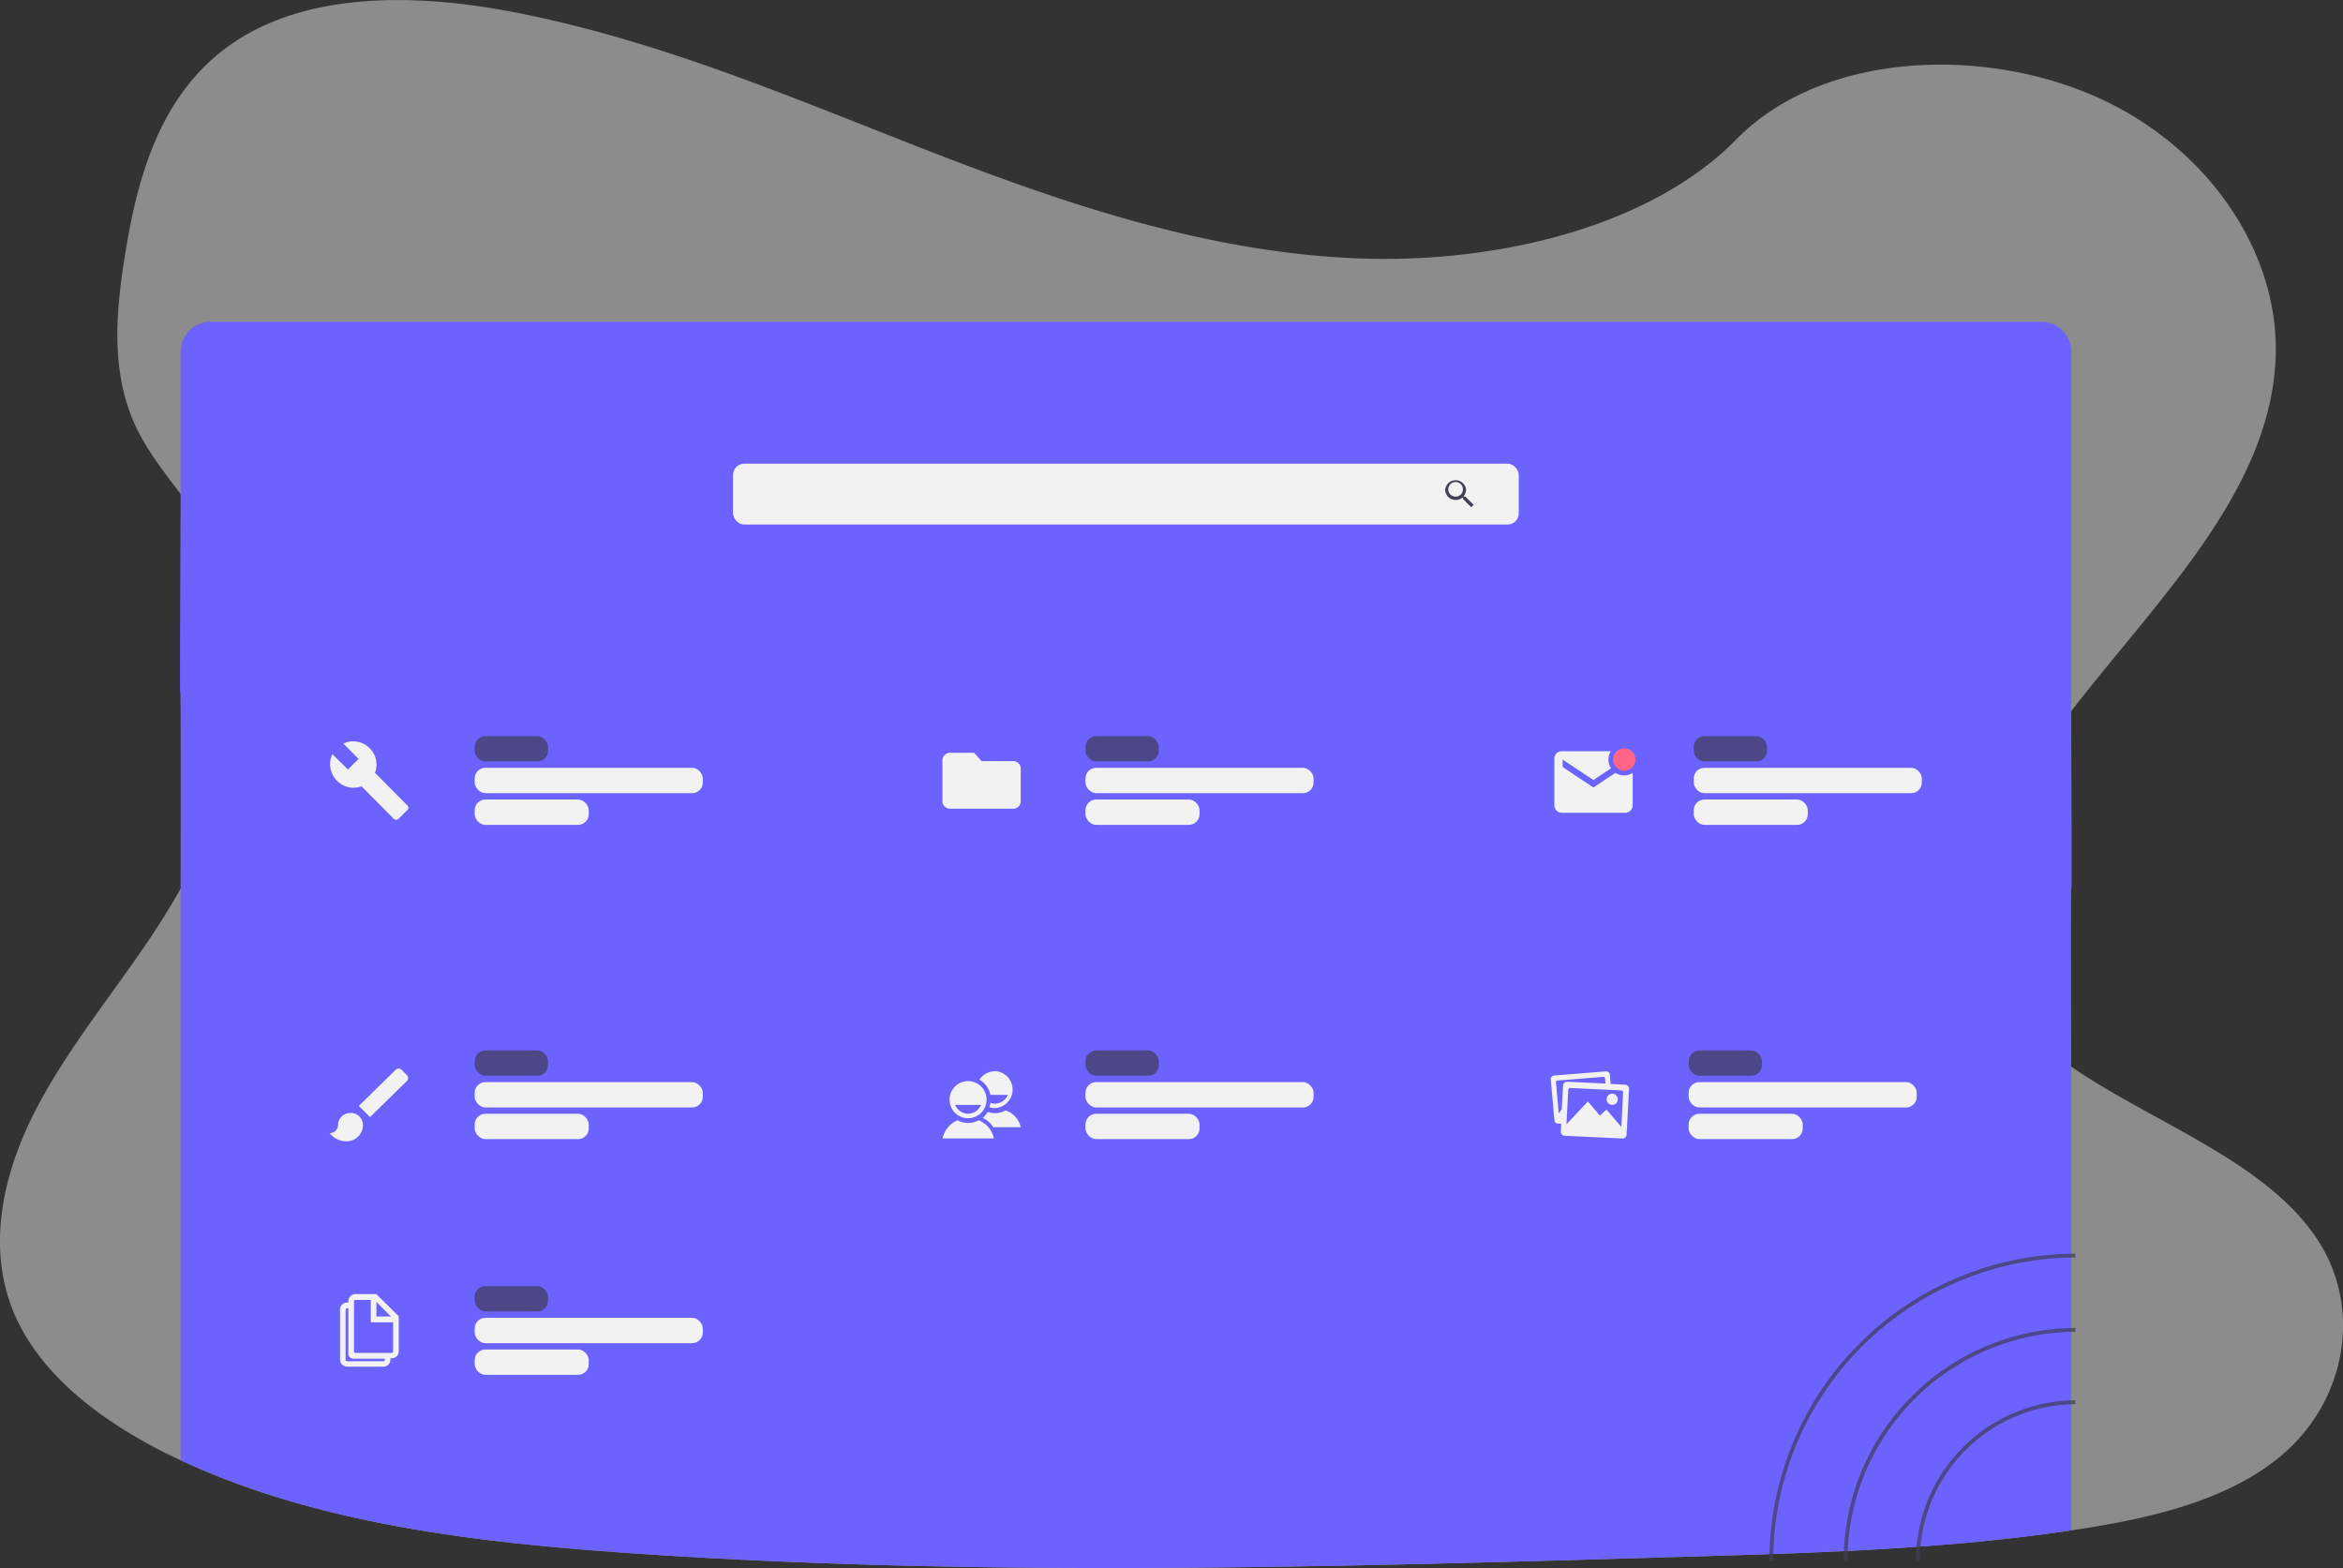<svg xmlns="http://www.w3.org/2000/svg" viewBox="0 0 560.25 374.93"><rect x="0" y="0" width="560.25" height="374.93" fill="#333333" stroke="none"/><defs><style>.cls-1{fill:#e6e6e6;opacity:0.5;}.cls-1,.cls-2,.cls-5{isolation:isolate;}.cls-2{fill:#6c63ff;}.cls-3{fill:#f2f2f2;}.cls-4{fill:#444053;}.cls-5{fill:#3f3d56;opacity:0.7;}.cls-6{fill:#ff6584;}</style></defs><g id="Livello_2" data-name="Livello 2"><g id="Livello_1-2" data-name="Livello 1"><path class="cls-1" d="M545.25,348.25c-12.4,10.29-30,14.55-47.12,17.24l-2.87.44c-29.83,4.45-60.26,5.35-90.55,6.25-84.47,2.5-169.17,5-253.42-.77-37.26-2.55-75.45-7-108.1-22.26l-.85-.4c-.43-.2-.85-.39-1.27-.6a113.52,113.52,0,0,1-16.6-9.73c-9.33-6.65-17-14.77-21.1-24.4-6.38-15.1-3-32.08,4.28-46.85s18.23-28.07,27.67-42c2.77-4.08,5.4-8.31,7.85-12.64C58.45,185.37,66,153.92,50,127.72a117,117,0,0,0-6.84-9.67c-3.91-5.1-7.88-10.19-10.57-15.83C26.34,89.1,27.69,74.35,30,60.33,33,41.7,38.65,21.62,56.14,10c18.17-12.09,44-11.48,66.5-7.13,35.05,6.72,67.41,20.78,100.07,33.46s66.9,24.24,102.81,25.48c31.71,1.1,68.7-7.13,89.75-28.56,20.45-20.81,58.88-22.38,86.58-9.82,26.44,12,43.54,37.36,42.27,62.71-1.61,31.62-28,56.95-48.84,83.88-3.47,4.48-6.79,9-9.82,13.61-9.89,15-16.88,33.1-10.07,49.34,3.82,9.09,11.11,16,19.89,22.08,19.69,13.56,46.86,22.69,59.08,41.68C564.89,313.09,561,335.19,545.25,348.25Z"/><path class="cls-2" d="M495.26,255V365.93c-29.83,4.45-60.26,5.35-90.55,6.25-84.47,2.5-169.17,5-253.42-.77-37.26-2.55-75.45-7-108.1-22.26V212.54c.12-94.22-.39,0,0-94.51V84.12a7.17,7.17,0,0,1,7.18-7.18H488.08a7.17,7.17,0,0,1,7.18,7.18V170C495.57,254.81,495.06,170.27,495.26,255Z"/><rect class="cls-3" x="175.29" y="110.87" width="187.86" height="14.55" rx="2.66"/><path class="cls-4" d="M350.39,118.75h-.31l-.12-.09a2.58,2.58,0,0,0,.6-1.66,2.52,2.52,0,0,0-5,.06,2.53,2.53,0,0,0,2.53,2.49,2.61,2.61,0,0,0,1.65-.6l.11.09v.3l1.94,1.94.58-.58Zm-2.33,0a1.75,1.75,0,1,1,1.75-1.75h0a1.74,1.74,0,0,1-1.74,1.75Z"/><rect class="cls-5" x="113.51" y="251.16" width="17.53" height="6.06" rx="2.55"/><rect class="cls-3" x="113.51" y="266.31" width="27.27" height="6.06" rx="2.55"/><rect class="cls-3" x="113.51" y="258.74" width="54.54" height="6.06" rx="2.55"/><path class="cls-3" d="M83.83,266.12a2.93,2.93,0,0,0-3,2.9h0a2,2,0,0,1-2,1.93,5.09,5.09,0,0,0,3.94,1.94A3.91,3.91,0,0,0,86.79,269h0a2.93,2.93,0,0,0-3-2.9Zm13.52-9L96,255.78a1,1,0,0,0-1.38,0l-8.83,8.66,2.7,2.66,8.83-8.66a1,1,0,0,0,0-1.34Z"/><rect class="cls-5" x="113.51" y="176.02" width="17.53" height="6.06" rx="2.55"/><rect class="cls-3" x="113.51" y="191.17" width="27.27" height="6.06" rx="2.55"/><rect class="cls-3" x="113.51" y="183.59" width="54.54" height="6.06" rx="2.55"/><path class="cls-3" d="M97.39,192.57l-7.73-7.79a5.51,5.51,0,0,0-1.28-5.89,5.59,5.59,0,0,0-6.29-1.11l3.65,3.67L83.2,184l-3.73-3.66a5.53,5.53,0,0,0,1.1,6.32A5.44,5.44,0,0,0,86.44,188l7.71,7.78a.82.82,0,0,0,1.16,0l0,0,2-2a.77.77,0,0,0,.2-1.07l-.11-.13Z"/><rect class="cls-5" x="259.56" y="251.16" width="17.53" height="6.06" rx="2.55"/><rect class="cls-3" x="259.56" y="266.31" width="27.27" height="6.06" rx="2.55"/><rect class="cls-3" x="259.56" y="258.74" width="54.54" height="6.06" rx="2.55"/><path class="cls-3" d="M234,267.87a5.14,5.14,0,0,1-5,0,6,6,0,0,0-3.62,4.34h12.28A5.91,5.91,0,0,0,234,267.87Zm-2.51-9.36a4.43,4.43,0,1,0,4.42,4.43h0A4.42,4.42,0,0,0,231.5,258.51Zm0,7.79a3.41,3.41,0,0,1-3.1-2.11h6.19A3.41,3.41,0,0,1,231.5,266.3Z"/><path class="cls-3" d="M240.45,265.51a5.15,5.15,0,0,1-4.27.35,6.36,6.36,0,0,1-1.18,1.46,5.62,5.62,0,0,1,2.5,2.2h6.57A5.45,5.45,0,0,0,240.45,265.51Zm-2.51-9.36a4.45,4.45,0,0,0-3.74,2,5.51,5.51,0,0,1,2.63,3.64H241a3.43,3.43,0,0,1-3.09,2.1,3,3,0,0,1-1.06-.2,5.52,5.52,0,0,1-.28,1.06,4.07,4.07,0,0,0,1.34.2,4.43,4.43,0,0,0,0-8.85Z"/><rect class="cls-5" x="113.51" y="307.52" width="17.53" height="6.06" rx="2.55"/><rect class="cls-3" x="113.51" y="322.67" width="27.27" height="6.06" rx="2.55"/><rect class="cls-3" x="113.51" y="315.1" width="54.54" height="6.06" rx="2.55"/><path class="cls-3" d="M90,309.43h-5a1.67,1.67,0,0,0-1.69,1.65h0v.36h-.31a1.67,1.67,0,0,0-1.69,1.65h0v12a1.7,1.7,0,0,0,1.69,1.69h8.7a1.66,1.66,0,0,0,1.64-1.69h0v-.32h.36a1.67,1.67,0,0,0,1.65-1.69h0v-8.34Zm0,1.87,3.48,3.48H90Zm2,13.83a.33.33,0,0,1-.31.35h-8.7a.36.36,0,0,1-.35-.35v-12a.33.33,0,0,1,.35-.31h.31v10.69a1.19,1.19,0,0,0,1.36,1.36H92Zm2-2a.33.33,0,0,1-.31.36h-8.7a.38.38,0,0,1-.35-.36v-12a.34.34,0,0,1,.35-.31h3.67v5.35H94Z"/><rect class="cls-5" x="259.56" y="176.02" width="17.53" height="6.06" rx="2.55"/><rect class="cls-3" x="259.56" y="191.17" width="27.27" height="6.06" rx="2.55"/><rect class="cls-3" x="259.56" y="183.59" width="54.54" height="6.06" rx="2.55"/><path class="cls-3" d="M232.93,180h-5.79a1.79,1.79,0,0,0-1.79,1.78v9.81a1.79,1.79,0,0,0,1.79,1.78h15.15a1.78,1.78,0,0,0,1.78-1.78v-7.82a1.78,1.78,0,0,0-1.78-1.78h-7.58l-1.78-2Z"/><rect class="cls-5" x="403.79" y="251.16" width="17.53" height="6.06" rx="2.55"/><rect class="cls-3" x="403.79" y="266.31" width="27.27" height="6.06" rx="2.55"/><rect class="cls-3" x="403.79" y="258.74" width="54.54" height="6.06" rx="2.55"/><path class="cls-3" d="M388.58,259.35l-3.45-.16-.2-2.25a.87.87,0,0,0-.95-.77h0l-12.36,1a.84.84,0,0,0-.81.88v0l.88,9.85a.87.87,0,0,0,1,.76l.62,0-.09,1.91a.94.94,0,0,0,.92,1h0l13.8.65a.94.94,0,0,0,1-.88l.59-11a1,1,0,0,0-.92-1Zm-14.83.22-.3,5.64-.73,1-.67-7.45v0a.44.44,0,0,1,.39-.39l10.91-.89a.42.42,0,0,1,.45.32h0l.1,1.28-9.16-.43a1,1,0,0,0-1,.94Zm13.95,9.9-3.56-4.16-1.57,1.44-2.88-3.38-5.13,5.46.44-8.31h0a.47.47,0,0,1,.5-.38l12.18.59a.45.45,0,0,1,.43.42h0Z"/><path class="cls-3" d="M385.5,264.19a1.34,1.34,0,0,0,1.35-1.33,1.36,1.36,0,0,0-1.34-1.35,1.34,1.34,0,0,0-1.34,1.34h0A1.34,1.34,0,0,0,385.5,264.19Z"/><rect class="cls-5" x="405" y="176.02" width="17.53" height="6.06" rx="2.55"/><rect class="cls-3" x="405" y="191.17" width="27.27" height="6.06" rx="2.55"/><rect class="cls-3" x="405" y="183.59" width="54.54" height="6.06" rx="2.55"/><circle class="cls-6" cx="388.39" cy="181.61" r="2.67"/><path class="cls-3" d="M386.34,184.76,381,188.29l-7.35-4.9v-1.78l7.35,4.9,4.23-2.82a3.73,3.73,0,0,1-.05-4.07H373.46a1.79,1.79,0,0,0-1.79,1.79v11.14a1.79,1.79,0,0,0,1.79,1.79h15.15a1.79,1.79,0,0,0,1.79-1.79v-7.74a3.77,3.77,0,0,1-4.08,0Z"/><path class="cls-5" d="M496.25,335.75v-.94a38.37,38.37,0,0,0-38.11,38.33h.93A37.42,37.42,0,0,1,496.25,335.75Z"/><path class="cls-5" d="M496.25,318.45v-.93a55.67,55.67,0,0,0-55.4,55.62h.93A54.76,54.76,0,0,1,496.25,318.45Z"/><path class="cls-5" d="M496.25,300.68v-.93a73.47,73.47,0,0,0-73.16,73.39H424A72.54,72.54,0,0,1,496.25,300.68Z"/></g></g></svg>